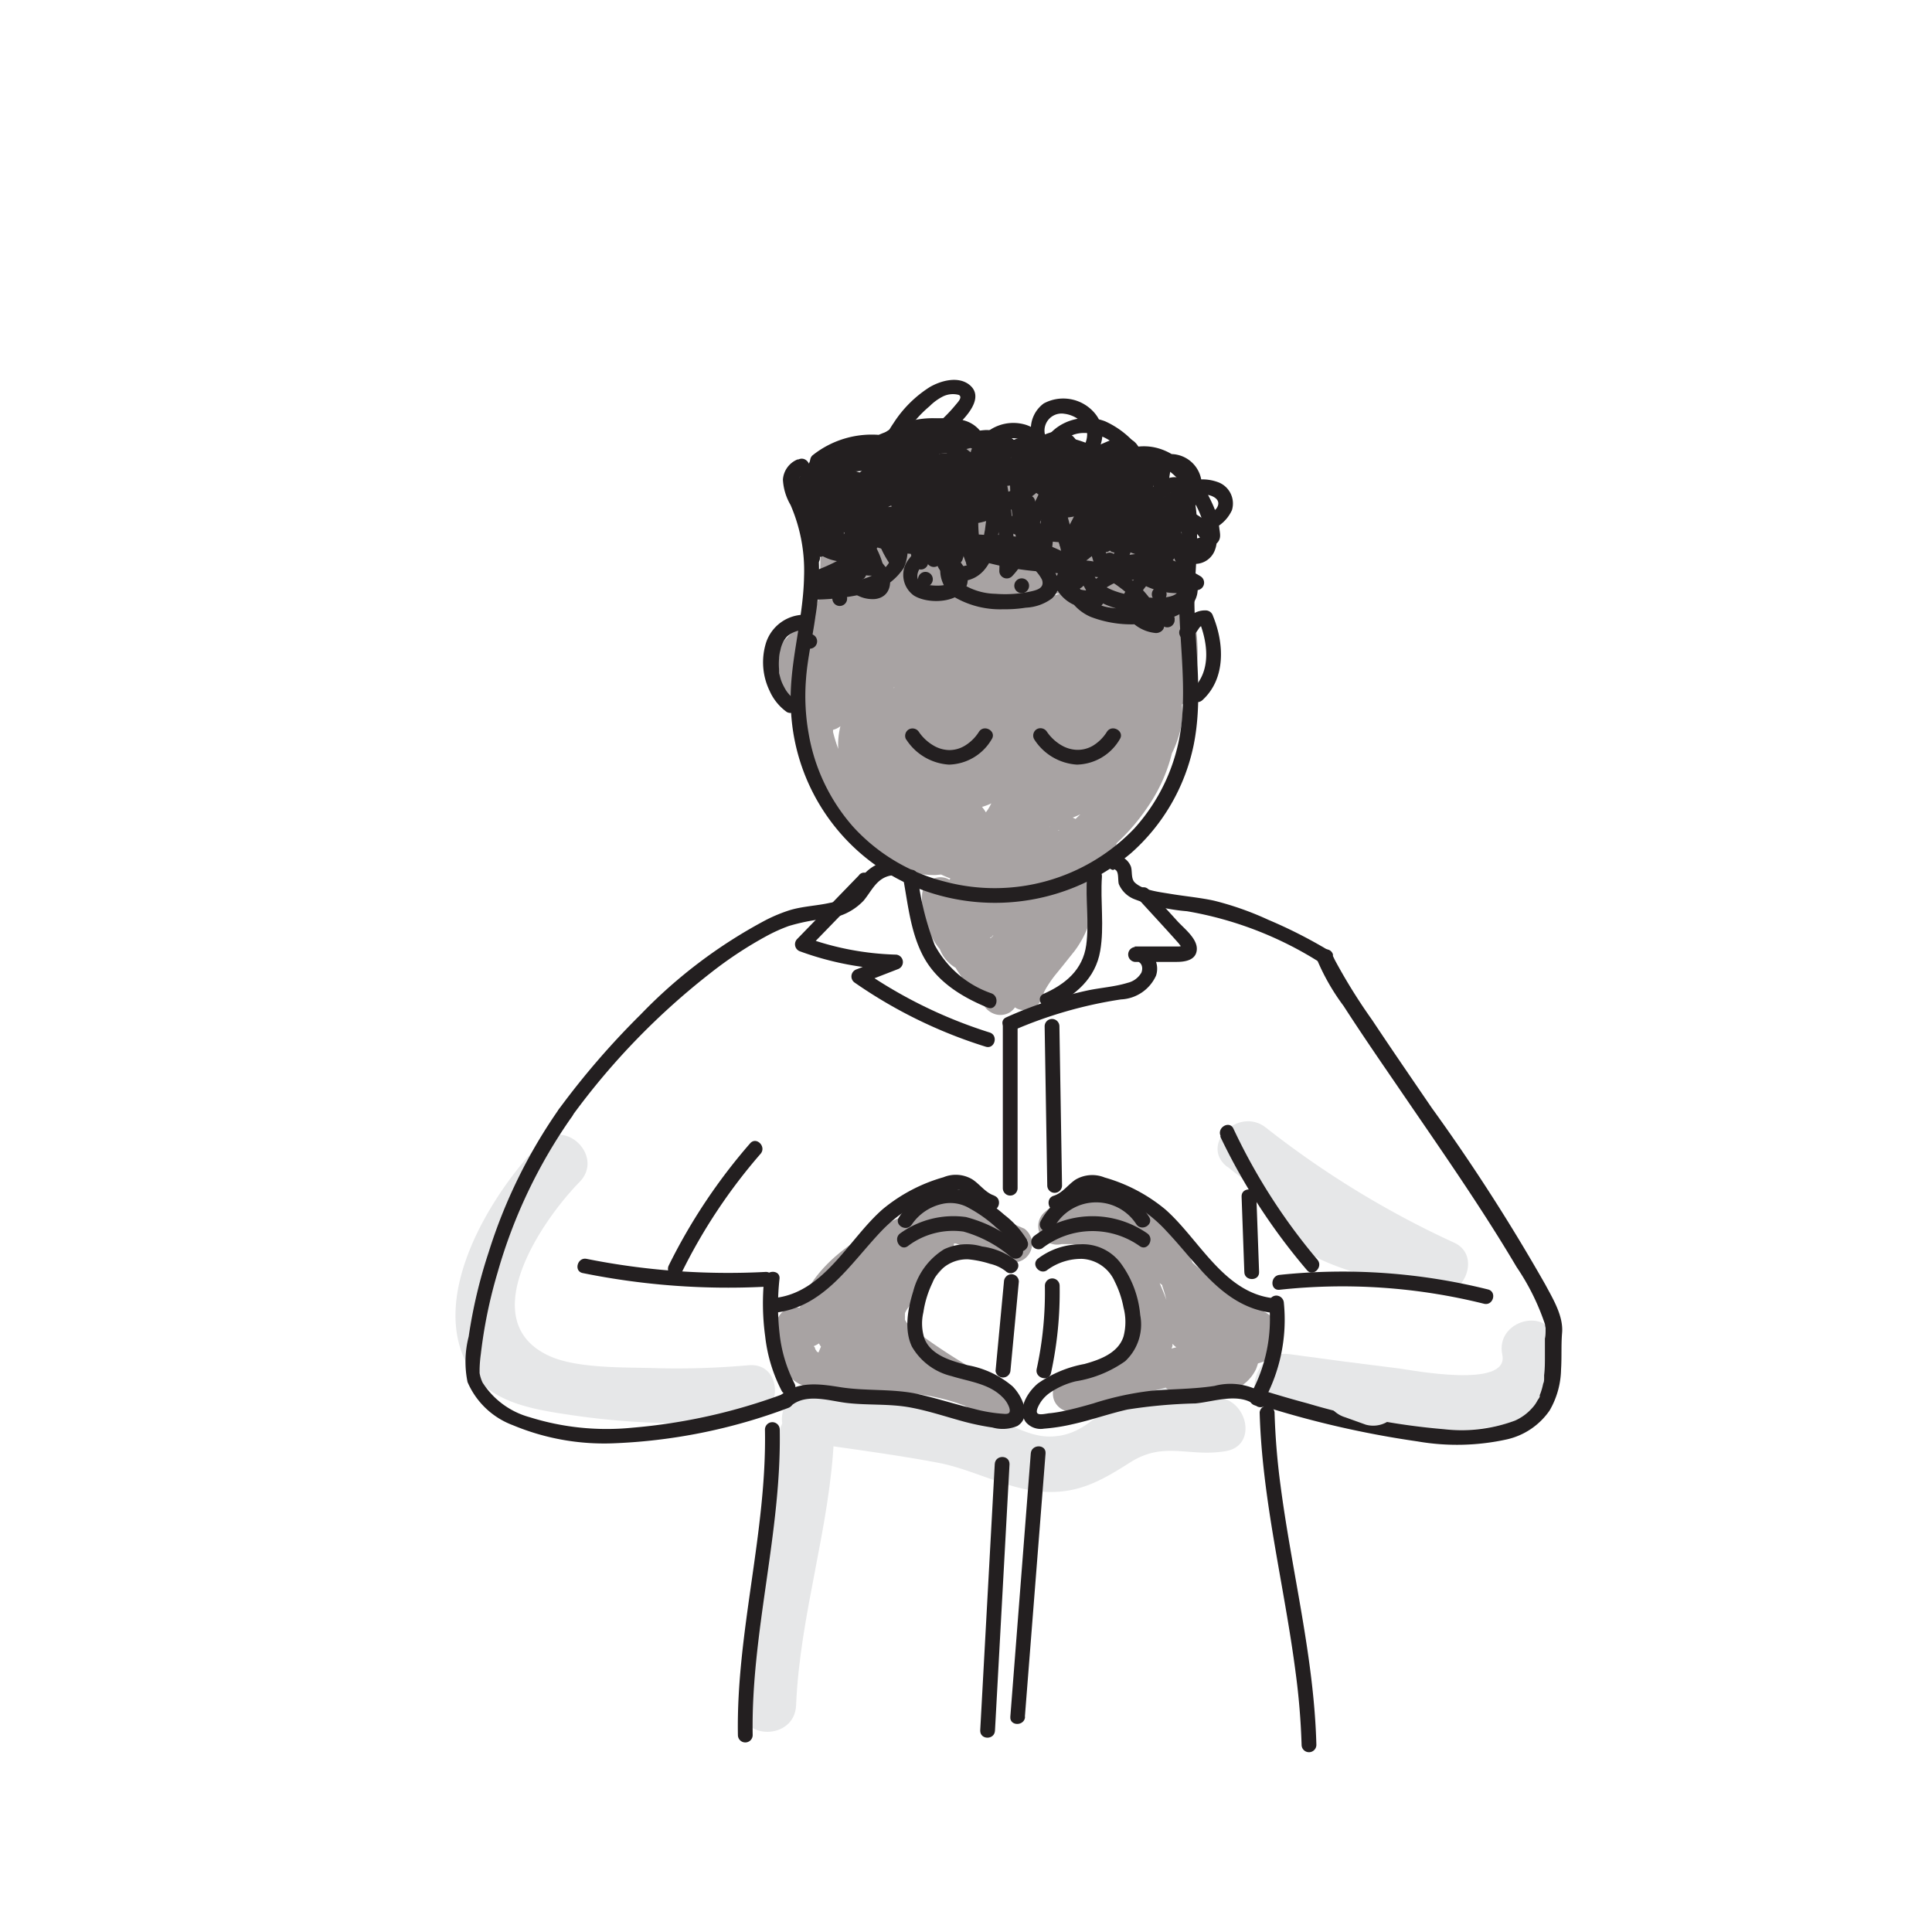 <?xml version="1.0" encoding="UTF-8"?> <svg xmlns="http://www.w3.org/2000/svg" id="Layer_1" data-name="Layer 1" viewBox="0 0 170 170"><defs><style> .cls-1 { fill: #e6e7e8; } .cls-2 { fill: #a8a3a3; } .cls-3 { fill: #231f20; } </style></defs><path class="cls-1" d="M68.54,126.37c-.34,8-3,15.67-3.34,23.68-.13,3.12,4.72,3.11,4.85,0,.33-8,3-15.67,3.34-23.68.13-3.12-4.72-3.11-4.85,0Z"></path><path class="cls-1" d="M70.59,126.86c4,.61,8,1.1,11.9,1.84,3.35.62,6.57,2.62,10,2.58,2.74,0,4.7-1.17,6.94-2.59,3-1.92,5.18-.45,8.41-1,3.07-.5,1.77-5.17-1.29-4.68-2.21.36-3.85-1.68-6.31-.87-3,1-4.22,4.17-7.75,4.26-1.9.06-3.5-1.08-5.24-1.64a35.17,35.17,0,0,0-5.2-1c-3.4-.54-6.8-1.05-10.21-1.58-3.05-.47-4.36,4.2-1.28,4.68Z"></path><path class="cls-1" d="M47.53,100.6c-4.25,4.36-9.83,13.32-6.37,19.56,1.79,3.24,5.6,3.83,9,4.34a66,66,0,0,0,15.7.47c3.09-.26,3.12-5.11,0-4.84a70.85,70.85,0,0,1-8,.26c-2.78-.1-7.2.08-9.7-1.16C41.75,116.1,47.66,107.41,51,104c2.18-2.23-1.25-5.66-3.43-3.42Z"></path><path class="cls-1" d="M112.13,123.83c5.94.83,27.33,6.5,24.73-5.91-.64-3-5.31-1.76-4.67,1.29s-8.19,1.31-9.11,1.2q-4.83-.59-9.66-1.26c-3-.42-4.37,4.25-1.29,4.68Z"></path><path class="cls-1" d="M108,102.66a87.45,87.45,0,0,0,17.52,10.87l1.87-4.43c-2-.6-11.19-2.11-11.34-4.73-.18-3.1-5-3.12-4.85,0,.41,7,9.65,7.82,14.9,9.41,2.57.77,4.4-3.26,1.86-4.43A82.32,82.32,0,0,1,111.4,99.23c-2.42-1.92-5.87,1.49-3.43,3.43Z"></path><path class="cls-2" d="M90.13,108.11l-6.46-2.76a1.66,1.66,0,0,0-2.21.58,2.24,2.24,0,0,0-.14.36c-.27.08-.54.17-.81.28-3.24,1.34-6.6,3-8.77,5.87a10,10,0,0,0-1.32,2.4c0,.08,0,.16-.08.24a1.45,1.45,0,0,0-.85,0,1.68,1.68,0,0,0-1.19,1.55,5.67,5.67,0,0,0,1.14,4.46c1.23,1.31,3.1,1.28,4.76,1.28s3.1,0,4.65.15q.54,0,1.08.09l.54.06h.11l.22,0a21.61,21.61,0,0,1,2.24.44c.39.1.78.21,1.16.34l.64.22,0,0c.83.46,1.67.9,2.53,1.32A1.62,1.62,0,0,0,89,122.27a15.36,15.36,0,0,0-2.53-1.34,51.35,51.35,0,0,1-5.12-3.24c-.27-.19-.53-.39-.79-.59l-.18-.15a3.8,3.8,0,0,1-.37-.33l-.26-.28a1.73,1.73,0,0,0-.12-.2l0,0a.45.45,0,0,0,0-.08h0s0-.16,0-.22a.94.94,0,0,1,0-.16.28.28,0,0,0,0-.08l0-.06a3.3,3.3,0,0,1,.26-.45l.2-.28c.44-.55.92-1.06,1.38-1.58,1-1.07,2.4-2.35,2.47-3.81l.16,0c.2.06.39.14.59.21l.09,0,.24.1,1.17.53a9,9,0,0,0,3,.82,1.62,1.62,0,0,0,1.56-1.18A1.64,1.64,0,0,0,90.13,108.11ZM72,119c-.09,0-.08,0,0,0Zm-.4-.55a2.22,2.22,0,0,0,.46-.24,2.29,2.29,0,0,0,.18.29c-.08.17-.15.34-.22.51h0l-.16-.09,0,0h0c0-.06-.1-.16-.11-.18h0l-.06-.19Zm.25.47s0,0,0,0Z"></path><path class="cls-2" d="M111.5,115.57a4.65,4.65,0,0,0-.87-.42l-.23-.1-.35-.16q-.31-.15-.63-.33a7,7,0,0,0-2.79-2c-.27-.22-.53-.43-.79-.66l-.89-.78a10.79,10.79,0,0,0-1.09-1.86c-1.73-2.39-4.36-4.31-7.42-4.31a6.82,6.82,0,0,0-4.6,1.78,1.63,1.63,0,0,0-.25,2,1.68,1.68,0,0,0,1.82.74l.14,0h.57l.24,0,.59.13.47.16.21.1c.33.17.62.37.93.57h0l.18.16.37.34c.13.13.24.26.36.39l.19.22,0,.06a12.41,12.41,0,0,1,1.16,2l.09.21A1.78,1.78,0,0,1,99,114l0,.08c0,.1.07.19.11.29.14.36.27.73.4,1.1s.25.75.35,1.13a5.35,5.35,0,0,1,.11.55v.45c0,.36,0,.14,0,.07,0,.1-.05.19-.08.29v0l0,.05c-.06.09-.35.46-.1.2-.12.12-.23.25-.36.36a.69.69,0,0,1-.13.11h0c-.13.07-.25.17-.39.25s-.27.15-.41.22l-.18.08,0,0h0c-1.64.58-3.47.9-4.9,2a1.65,1.65,0,0,0-.66,2,1.61,1.61,0,0,0,1.91.93l7.9-2.06a1.38,1.38,0,0,0,1.07.42c1.65-.19,3.27.43,4.88-.22a3.62,3.62,0,0,0,2-1.83,4.91,4.91,0,0,0,.17-.5l.23-.07a2.47,2.47,0,0,0,1.69-1.71A2.52,2.52,0,0,0,111.5,115.57Zm-9.23-2.49,0,.07a12.45,12.45,0,0,1,.36,1.23c-.18-.51-.39-1-.59-1.48Zm.9,5.34c0-.06,0-.12,0-.18a1.67,1.67,0,0,0,.34.31l-.43.11C103.12,118.58,103.15,118.5,103.17,118.42Zm-5.52-6.9c-.05-.07,0,0,0,0Z"></path><path class="cls-2" d="M105,53.66c-.39-2.35-1.06-4.66-1.49-7l.6-1.09a1.64,1.64,0,0,0-.58-2.21,1.83,1.83,0,0,0-1-.19,4.16,4.16,0,0,0-3-2.42c-.22,0-.44-.07-.67-.09l-.21-.15a6.88,6.88,0,0,0-2.73-.9,24.29,24.29,0,0,0-3.18-.23c-.71,0-1.42,0-2.13,0l-.38,0-.17,0h0l-1.4-.22c-2.15-.34-5-.91-6.84.65a2.28,2.28,0,0,0-.22.22,16.8,16.8,0,0,0-2.33.35,1.63,1.63,0,0,0-.45-.07h-.57a1.31,1.31,0,0,0-.62.14,1.27,1.27,0,0,0-.52.34,1.14,1.14,0,0,0-.23.31,6.71,6.71,0,0,0-2.14,1.3l-.11.09a1.35,1.35,0,0,0-.76-.19,1.65,1.65,0,0,0-1.62,1.61c0,2.77-.08,5.53-.11,8.3-.21.85-.47,1.69-.75,2.52a2.53,2.53,0,0,0-.36.12c-1.58.72-3.11,2.31-2.91,4.18a3.51,3.51,0,0,0,1.21,2.36,4.49,4.49,0,0,0,.52.37c0,.3,0,.61,0,.92a16.79,16.79,0,0,0,6.11,12A9.92,9.92,0,0,0,82.3,77l.51-.05c.27.13.55.25.82.35l-.09.11a1.53,1.53,0,0,0-.8-.22,1.65,1.65,0,0,0-1.61,1.62,7,7,0,0,0,1.57,4.71,3.2,3.2,0,0,0,1.39,1.64,2.07,2.07,0,0,0,.15.25,19.39,19.39,0,0,0,1.39,1.88l.61.75.27.34c-.35-.42,0,0,.09.13a1.79,1.79,0,0,0,1,.74,1.62,1.62,0,0,0,1.24-.16,1.67,1.67,0,0,0,.47-.45,1.14,1.14,0,0,0,.42.19,1.65,1.65,0,0,0,2-1.13l.11-.27,0-.08c.1-.2.21-.4.33-.59a10.45,10.45,0,0,1,.71-1h0l0,0,.22-.27.43-.53c.33-.41.66-.83,1-1.25a8.68,8.68,0,0,0,1.31-2.48A6.68,6.68,0,0,0,96,77.85a1.58,1.58,0,0,0-1-1.09,15.79,15.79,0,0,0,2.47-1.41,1.84,1.84,0,0,0,.78-1.15l.18-.17a17.9,17.9,0,0,0,2.54-3,14.38,14.38,0,0,0,2.15-4.75,9.31,9.31,0,0,0,.85-2.58A6.66,6.66,0,0,0,104,62a1.63,1.63,0,0,0,.45-.5C105.77,59.14,105.43,56.2,105,53.66ZM72.44,50.59c0-.14,0-.07,0,0Zm3.85-5.31.07-.09h0l0,0c-.08.15-.12.19-.12.16S76.28,45.29,76.29,45.28Zm23.26-.91h0a.36.36,0,0,1-.09-.08Zm-9,33.69h0a.47.47,0,0,0,0,.12h0A.34.34,0,0,1,90.51,78.06ZM82.43,44c.41,0,.82,0,1.23.07l-1,.12c-.35.05-.69.12-1,.19A3.07,3.07,0,0,0,81,44C81.47,44,82,44,82.43,44Zm9.9,28.69,0,0a.52.52,0,0,1,.08.11ZM77.2,44.62h0l.26-.09-.18.15c-.07.07-.12.15-.18.22h0L77,44.77l0,0ZM93.07,73.1c.2-.09.16,0,0,0Zm.18-20.86-.59.19-.79-.26ZM78.74,60.49l0,0-.14.05S78.58,60.51,78.74,60.49ZM78,60.7l0,0,0,0ZM77,44.77h0ZM86.41,71a5.1,5.1,0,0,0,.82-.31c-.08.14-.14.28-.23.42a2.11,2.11,0,0,1-.18.27l-.07.1A4.14,4.14,0,0,0,86.41,71ZM97.1,43.36Zm0,.19h0ZM77,44.67l.06,0ZM87.17,82.54v0l0,0,0,0h0s0,0,0,0l-.07,0h0a.27.27,0,0,1,.13-.08l.07-.06a.33.33,0,0,1,.11-.12l-.07.11,0,0-.06.06h0Zm-.24.11Zm-.3,0s.09,0,.24,0h-.24ZM94.52,72l-.13-.06h0a5.65,5.65,0,0,0,.67-.29l-.42.41Zm-4.41,6.44-.44-.17-.27-.06.85-.08C90.2,78.2,90.15,78.31,90.11,78.41Zm10-32.29,0,0c-.2-.11-.41-.21-.63-.31a3.32,3.32,0,0,0,.46-.65,8.42,8.42,0,0,1,.24,1Zm-.87-2.06h0ZM73.3,64.41c0-.06,0-.13,0-.19a1.72,1.72,0,0,0,.65-.32,6.6,6.6,0,0,0-.19,2v0A14.14,14.14,0,0,1,73.3,64.41Z"></path><path class="cls-2" d="M87.17,82.52h0l0,0h0a.43.43,0,0,0,0,0s0,0-.06,0,0,0,0,0l.09,0Z"></path><path class="cls-3" d="M71.5,49.74a.65.65,0,0,0,0-1.3.65.65,0,0,0,0,1.3Z"></path><path class="cls-3" d="M70.17,40.43a2.07,2.07,0,0,0-1.28,1.77,4.91,4.91,0,0,0,.67,2.23,14.5,14.5,0,0,1,1.19,6.3c-.07,4-1.4,7.81-1.15,11.8A17.78,17.78,0,0,0,81,78.25a18.58,18.58,0,0,0,18.52-3.18,17.38,17.38,0,0,0,5.51-9.5c.83-4.09.15-8.23.07-12.34,0-2.34.3-4.65.22-7,0-1.34-.21-4.66-2.35-4.2a3,3,0,0,0-1.24.69l1.11.46a7.26,7.26,0,0,1,.29-2.31.66.66,0,0,0-.63-.82,7.59,7.59,0,0,0-2.71.48l.83.63c-.07-1.17-.39-2.66-1.84-2.64-1.09,0-2,.8-3.07.92-.64.08-.74-.36-1.09-.81a1.77,1.77,0,0,0-1.74-.7,8.08,8.08,0,0,0-3.61,2l1,.13a3.85,3.85,0,0,0-3.54-2.22c-1.44.08-2.77.75-4.21.85a15.76,15.76,0,0,1-2.73-.32,3.94,3.94,0,0,0-2.57.74,3.21,3.21,0,0,1-2,.91c-.91-.06-1.67-.68-2.62-.48-1.93.41-1.67,2.77-1.62,4.26,0,.83,1.33.83,1.3,0s-.44-3.25,1-3a8.13,8.13,0,0,0,2.32.48,3.7,3.7,0,0,0,1.9-.77,3.56,3.56,0,0,1,2-.89c.82,0,1.64.32,2.46.35a13.89,13.89,0,0,0,3.83-.68,3.75,3.75,0,0,1,1.79-.12,2.89,2.89,0,0,1,1.65,1.52.66.66,0,0,0,1,.13A9,9,0,0,1,91.48,40a3.81,3.81,0,0,1,1.64-.74c.44,0,.64.59.88.89a1.74,1.74,0,0,0,1.38.68A7.76,7.76,0,0,0,98.06,40c.21-.07.66-.24.81-.17.39.18.38,1,.39,1.34a.66.66,0,0,0,.83.63,6.58,6.58,0,0,1,2.36-.44l-.63-.83a8.31,8.31,0,0,0-.33,2.66.66.66,0,0,0,1.11.47,2.06,2.06,0,0,1,.47-.32.8.8,0,0,1,.21,0s0,0,.08,0a.87.87,0,0,1,.2.31,6.63,6.63,0,0,1,.4,2.41c.08,1.92-.18,3.82-.21,5.73-.07,3.8.58,7.6.26,11.4a16.43,16.43,0,0,1-4.2,9.71A17,17,0,0,1,83.2,77.59a16.3,16.3,0,0,1-8.12-4.83,16.58,16.58,0,0,1-3.93-8.24,18.82,18.82,0,0,1-.23-4.74c.13-1.86.58-3.69.83-5.54A23.91,23.91,0,0,0,72,48.51a15.57,15.57,0,0,0-.54-2.8c-.27-.91-.7-1.73-1-2.61-.28-.71-.28-1.2.45-1.55s.1-1.48-.66-1.12Z"></path><path class="cls-3" d="M72.37,41.88c3.29,1.15,6.71,2.18,10.23,2,.83,0,.84-1.34,0-1.3-3.41.18-6.7-.83-9.88-2-.79-.28-1.13,1-.35,1.26Z"></path><path class="cls-3" d="M70.88,54.09a3.58,3.58,0,0,0-3.46,2.42,5.77,5.77,0,0,0,.3,4.28,4.55,4.55,0,0,0,1.51,1.86.66.66,0,0,0,.89-.24.66.66,0,0,0-.23-.89c-.09-.06,0,0-.07-.05l-.15-.13a3.26,3.26,0,0,1-.31-.33,2.88,2.88,0,0,1-.18-.24c-.08-.13-.15-.25-.22-.39a3.51,3.51,0,0,1-.29-.71l-.12-.45a1.55,1.55,0,0,0,0-.21s0-.22,0-.14a5.31,5.31,0,0,1,0-.89,3,3,0,0,1,.12-.77A2.42,2.42,0,0,1,69.26,56a2.39,2.39,0,0,1,1.62-.57.65.65,0,0,0,0-1.3Z"></path><path class="cls-3" d="M92.49,88.6c2.15-1,3.91-2.52,4.32-4.93.37-2.15,0-4.35.15-6.52.06-.83-1.24-.83-1.31,0-.15,2,.2,4-.07,6-.3,2.18-1.82,3.44-3.75,4.3-.76.34-.1,1.46.66,1.13Z"></path><path class="cls-3" d="M79.48,77.33c.41,2.24.64,4.61,1.69,6.68,1.18,2.32,3.4,3.69,5.73,4.65.78.32,1.12-.94.35-1.25a9,9,0,0,1-5-4.25A24.63,24.63,0,0,1,80.74,77c-.16-.82-1.41-.47-1.26.35Z"></path><path class="cls-3" d="M78.05,75.77a3.7,3.7,0,0,0-2.51,1.83,5.85,5.85,0,0,1-.92,1.18,3.58,3.58,0,0,1-1.58.66c-1.19.27-2.44.3-3.62.67a14,14,0,0,0-2,.83,43.64,43.64,0,0,0-11.05,8.33,70.33,70.33,0,0,0-7.15,8.27c-.5.68.63,1.33,1.12.66A63,63,0,0,1,62.53,85.61a34.89,34.89,0,0,1,5-3.29,14.37,14.37,0,0,1,1.88-.84,17.54,17.54,0,0,1,3.13-.63A5.15,5.15,0,0,0,76,79.24c.74-.9,1.15-2,2.44-2.21.82-.12.47-1.38-.35-1.26Z"></path><path class="cls-3" d="M98,76.49c.51.05.33.92.45,1.31a2.46,2.46,0,0,0,1.39,1.33,16.45,16.45,0,0,0,4.6,1.05,31.81,31.81,0,0,1,11.69,4.5.65.65,0,0,0,.66-1.12,42.23,42.23,0,0,0-5.2-2.63,26.74,26.74,0,0,0-4.77-1.68c-1.24-.27-2.52-.38-3.78-.59-1-.17-2.44-.31-3.18-1-.36-.34-.21-1-.35-1.41a1.57,1.57,0,0,0-1.51-1c-.83-.08-.83,1.22,0,1.31Z"></path><path class="cls-3" d="M79.73,65.05a4.83,4.83,0,0,0,3.77,2.23,4.48,4.48,0,0,0,3.76-2.23c.46-.7-.66-1.36-1.12-.66a3.77,3.77,0,0,1-1.25,1.23A2.63,2.63,0,0,1,83.5,66a2.82,2.82,0,0,1-1.36-.4,4,4,0,0,1-1.28-1.19.67.67,0,0,0-.89-.23.66.66,0,0,0-.24.89Z"></path><path class="cls-3" d="M91,65.05a4.81,4.81,0,0,0,3.76,2.23,4.48,4.48,0,0,0,3.77-2.23c.46-.7-.67-1.36-1.13-.66a3.74,3.74,0,0,1-1.24,1.23,2.66,2.66,0,0,1-1.4.36,2.88,2.88,0,0,1-1.36-.4,4,4,0,0,1-1.28-1.19.67.67,0,0,0-.89-.23.66.66,0,0,0-.23.89Z"></path><path class="cls-3" d="M104.87,56.14a9.28,9.28,0,0,0,.64-.87.62.62,0,0,1,.18-.18,1.1,1.1,0,0,1,.41-.08l-.63-.47c.82,2,1.15,4.54-.58,6.14-.62.57.3,1.49.92.92,2.07-1.9,1.91-5,.92-7.41a.67.67,0,0,0-.63-.48,2,2,0,0,0-1.46.57c-.27.28-.46.7-.69.94-.59.6.33,1.53.92.92Z"></path><path class="cls-3" d="M49.22,97.54A45.87,45.87,0,0,0,43,110.18a44.1,44.1,0,0,0-1.76,7.43,8.86,8.86,0,0,0-.1,4,7,7,0,0,0,4,3.8A20.84,20.84,0,0,0,53.94,127a49,49,0,0,0,15.41-3.11c.79-.28.45-1.54-.35-1.26a50.23,50.23,0,0,1-13.4,3,22.67,22.67,0,0,1-9-.93,7.15,7.15,0,0,1-4.14-3.05,3.26,3.26,0,0,1-.26-.83s0-.2,0-.35a11.92,11.92,0,0,1,.11-1.33,42.1,42.1,0,0,1,1.48-7.19,45.28,45.28,0,0,1,6.54-13.7c.49-.68-.63-1.33-1.12-.66Z"></path><path class="cls-3" d="M115.83,84.3a19.28,19.28,0,0,0,2.39,4.21c1.54,2.39,3.15,4.73,4.76,7.08,3.57,5.24,7.24,10.44,10.47,15.9a20.48,20.48,0,0,1,2.5,5.05c0,.08.07.45.05.23,0,.11,0,.21,0,.32s0,.46-.06.69c0,.51,0,1,0,1.54s0,1.13-.07,1.69l0,.21c0-.07,0,0,0,.08s0,.29-.08.44a6,6,0,0,1-.23.83l-.07.18c-.07.18,0-.06,0,.08s-.13.27-.21.41a2.88,2.88,0,0,1-.45.64,4.39,4.39,0,0,1-1.52,1.12,13.56,13.56,0,0,1-6.24.76,59.39,59.39,0,0,1-12-2.27c-1.35-.36-2.68-.75-4-1.16a.65.65,0,0,0-.35,1.26,84.88,84.88,0,0,0,14,3.24,20.34,20.34,0,0,0,7.89-.18,6.23,6.23,0,0,0,3.75-2.55,7.47,7.47,0,0,0,1-3.61c.07-1.06,0-2.14.09-3.2.13-1.48-.8-3-1.47-4.25a169.09,169.09,0,0,0-10-15.56c-1.76-2.58-3.53-5.15-5.25-7.74a49.74,49.74,0,0,1-3.26-5.24l-.18-.37c-.06-.14,0,.13,0,0a.88.88,0,0,1,0-.15c-.26-.79-1.52-.46-1.26.35Z"></path><path class="cls-3" d="M92.92,52a.65.65,0,0,0,0-1.3.65.65,0,0,0,0,1.3Z"></path><path class="cls-3" d="M92,44.28c2.51-.19,5,.15,7.52-.21a.65.65,0,1,0-.34-1.26c-2.38.35-4.79,0-7.18.16-.83.06-.83,1.37,0,1.31Z"></path><path class="cls-3" d="M97.81,50.92a4.71,4.71,0,0,0,.32-.81,3.37,3.37,0,0,0,.15-.83.65.65,0,0,0-.2-.46.6.6,0,0,0-.46-.19.66.66,0,0,0-.65.65,1.21,1.21,0,0,1,0,.19l0-.17a3.64,3.64,0,0,1-.26.91l.06-.16-.09.22a.66.66,0,0,0-.07.5.68.68,0,0,0,.3.39.62.62,0,0,0,.5.06.65.65,0,0,0,.39-.3Z"></path><path class="cls-3" d="M100.14,50.58a1.29,1.29,0,0,1,.08-.28l-.07.15a1.48,1.48,0,0,1,.13-.21l-.1.13a.8.8,0,0,1,.13-.13l-.13.1a.48.48,0,0,1,.17-.1l-.16.06a.94.94,0,0,1,.24-.06l-.18,0a1.61,1.61,0,0,1,.38,0l-.17,0a3.47,3.47,0,0,1,.76.22.63.63,0,0,0,.5-.07A.65.65,0,0,0,102,50a.63.63,0,0,0-.07-.5.74.74,0,0,0-.39-.3A2.68,2.68,0,0,0,100,49a1.53,1.53,0,0,0-1.1,1.22.7.7,0,0,0,.07.51.61.61,0,0,0,.39.29.65.65,0,0,0,.8-.45Z"></path><path class="cls-3" d="M72.32,42.67a15.41,15.41,0,0,1,.54,5.85.66.66,0,0,0,.83.63,3.17,3.17,0,0,0,2-2.45,7.57,7.57,0,0,0-.41-3.62c-.26-.8-1.52-.46-1.25.34a6.76,6.76,0,0,1,.42,2.88,1.92,1.92,0,0,1-1.1,1.6l.83.62a16.66,16.66,0,0,0-.59-6.2.65.65,0,0,0-1.26.35Z"></path><path class="cls-3" d="M76.82,43.63a8.79,8.79,0,0,0,1.7,6.3.65.65,0,0,0,1.08-.29,10.81,10.81,0,0,0,0-5.81c-.25-.79-1.51-.45-1.25.35a9.53,9.53,0,0,1,0,5.11L79.44,49a7.55,7.55,0,0,1-1.32-5.37.66.66,0,0,0-.65-.66.67.67,0,0,0-.65.66Z"></path><path class="cls-3" d="M80,44.76a10.48,10.48,0,0,0,.4,4.88.66.66,0,0,0,.8.45.66.66,0,0,0,.46-.8,9.65,9.65,0,0,1-.36-4.53.66.66,0,0,0-.65-.66.67.67,0,0,0-.65.66Z"></path><path class="cls-3" d="M80.3,39c-1.27.17-2.57.08-3.48,1.13a.67.67,0,0,0,.13,1c.86.62,2.1,1.44,3.22,1.1s1.13-2,.94-3l-.06.5a1.31,1.31,0,0,0,.08-.21.66.66,0,0,0-.45-.8c-.63-.14-1.08.62-1.33,1.09-.35.63-.19,1.57.74,1.35l-.5-.07a7,7,0,0,0,6,.25.67.67,0,0,0,.45-.8c0-.35-.52-.65-.77-.85l-.86-.66a.65.65,0,0,0-1,.39c-.25,1.13-.64,3.72,1.27,3.58,1.23-.09,2.35-1.32,3-2.24a2.44,2.44,0,0,0,.58-1.36,1,1,0,0,0-1.25-.85c-.7.13-1.56.58-1.61,1.38a1.6,1.6,0,0,0,1.05,1.42,3.68,3.68,0,0,0,2.65.16,3.73,3.73,0,0,0,2.31-2.5l-1.25-.35c-.39,1.25-.13,2.78,1.38,3A3.61,3.61,0,0,0,95,39.81a.66.66,0,0,0-.56-1A4.38,4.38,0,0,0,91.11,40a2.52,2.52,0,0,0-.55,2.45,2,2,0,0,0,1.88,1.38,4.22,4.22,0,0,0,3-1.86.65.65,0,0,0-.64-1.08,4.54,4.54,0,0,0-1.31.3,8.5,8.5,0,0,0-1.1.7.66.66,0,0,0,.15,1.19,4.38,4.38,0,0,0,2.32.41A2,2,0,0,0,95.7,43c.18-.19.33-.4.49-.6s.18-.22.25-.34.18-.18,0-.11c.75-.38.09-1.5-.66-1.13l-1.59.8c-.75.37-.09,1.5.66,1.12l0,0h-.66a3.77,3.77,0,0,0,2.86,1c1-.22,1.65-1.2,2.18-2,.41-.63-.5-1.29-1-.79-.77.75-1.86,2.36-.44,3.09,1.24.64,2.8-.35,3.63-1.22a.66.66,0,0,0-.64-1.09c-2.6.83-5.29.3-7.92-.08s-5.48-.59-8.09.46l.5.06a4.8,4.8,0,0,0-2-.73c-.64-.07-1.29,0-1.93-.11s-.77.59-.57,1c.3.58.58,1.23,1.3,1.32a4.53,4.53,0,0,1,.52,0,4.89,4.89,0,0,1,1.2.79,2.46,2.46,0,0,0,1.89.54,3.52,3.52,0,0,0,1.77-1.42c.35-.44,0-1.37-.64-1.09-3,1.25-2,4.68-1.79,7.22l1.28-.17c-.93-2.41-1.69-4.88-2.45-7.35-.18-.57-1.13-.66-1.26,0a28.69,28.69,0,0,0-.47,3.33,9.76,9.76,0,0,0,.24,3.88,2.25,2.25,0,0,0,2.4,1.75c1.58-.19,2.35-1.4,2.78-2.82.51-1.71.48-3.54,1-5.22H87.39a32.43,32.43,0,0,1,.54,7.17.66.66,0,0,0,1.11.46c1.68-1.74,2.07-4.16,2.08-6.49l-1.28.17c.39,1.9.93,3.76,1.32,5.65.15.77,1.21.52,1.28-.17a36.44,36.44,0,0,1,.92-6.23H92.1c.55,2,1.13,4,1.51,6a.66.66,0,0,0,1.19.15c.81-1.38,1.79-2.5,2.13-4.11l-1.25-.34c-.34,1.95.46,3.59.94,5.43a.66.66,0,0,0,1,.39c2.34-1.57,2.19-4.5,2.56-7L98.86,44c0,1.9.91,3.63,1.34,5.45a.66.66,0,0,0,1.09.29A7.05,7.05,0,0,0,103.74,44a.65.65,0,0,0-1.3,0,11.08,11.08,0,0,0,1.4,6.17c.4.74,1.53.08,1.13-.66A9.81,9.81,0,0,1,103.74,44h-1.3a5.84,5.84,0,0,1-2.07,4.82l1.08.28c-.39-1.69-1.25-3.33-1.29-5.1,0-.7-1.17-.92-1.28-.17-.3,2-.06,4.93-2,6.2l1,.39c-.41-1.56-1.23-3.08-.95-4.74.15-.81-1.07-1.17-1.25-.34-.32,1.49-1.26,2.52-2,3.8l1.19.15c-.38-2-1-4-1.5-6a.66.66,0,0,0-1.26,0,39.41,39.41,0,0,0-1,6.58l1.28-.17c-.38-1.9-.93-3.76-1.32-5.65-.14-.73-1.27-.55-1.27.17,0,2-.27,4.09-1.7,5.57l1.11.46a34.44,34.44,0,0,0-.58-7.52.66.66,0,0,0-1.26,0,33.91,33.91,0,0,0-.7,3.88c-.19,1-.42,2.68-1.51,3.1-.82.3-1.25,0-1.5-.77a9,9,0,0,1-.18-3.28,23.87,23.87,0,0,1,.44-3.15H82.68c.76,2.47,1.53,4.93,2.45,7.35.24.63,1.34.61,1.28-.18-.09-1.2-.32-2.39-.33-3.6a2.2,2.2,0,0,1,1.17-2.36l-.63-1.09c-.27.33-.73,1.06-1.21,1.09s-1-.47-1.29-.71a2.89,2.89,0,0,0-1.65-.69.5.5,0,0,0-.21,0c-.13.07.16,0,.17.08A4.52,4.52,0,0,0,82,41.6l-.56,1c.67.08,1.38,0,2,.14a3.52,3.52,0,0,1,1,.41c.51.27.68.17,1.22,0a12.33,12.33,0,0,1,5.3-.45c3.39.33,6.83,1.35,10.19.27l-.64-1.08c-.38.4-1.34,1.27-2,1-.16-.07-.09,0-.09,0-.1-.27.61-.86.76-1l-1-.79c-.3.47-.76,1.33-1.4,1.42s-1.38-.56-1.85-.9a.65.65,0,0,0-.66,0l0,0,.66,1.12,1.59-.79-.66-1.13c-.56.28-.77,1.25-1.32,1.5a1.14,1.14,0,0,1-.42-.06l-1.19-.35.16,1.19a6.8,6.8,0,0,1,1-.67,4.57,4.57,0,0,1,1.09-.21l-.63-1.09a3.54,3.54,0,0,1-2,1.47.67.67,0,0,1-.76-.48,1.17,1.17,0,0,1,.3-1.18,3.12,3.12,0,0,1,2.33-.77l-.56-1a2.47,2.47,0,0,1-1.92,1.31c-.8,0-.64-.82-.47-1.37.25-.81-1-1.14-1.25-.35a2.28,2.28,0,0,1-2.66,1.67,1.84,1.84,0,0,1-.53-.18.92.92,0,0,1-.15-.09c-.13-.08-.11-.12-.13-.13s0,.08,0,.05c-.05.15,0,.11,0,.11s.37-.21.55-.26l.08,0s.27.15,0,0a.72.72,0,0,1-.19-.11c-.12-.11-.07-.19-.12-.29s0-.1,0,.05a1.31,1.31,0,0,1-.13.27c-.08.13-.24.35-.29.42a5,5,0,0,1-1.78,1.51l-.18.06s-.14.06,0,0c-.06,0,0-.06,0,0s0-.08,0,0a4.12,4.12,0,0,1,.11-2l-1,.39.51.39c.13.11.27.21.4.33a1.74,1.74,0,0,0,.14.12c.17.11,0,.2,0-.1l.45-.8A5.88,5.88,0,0,1,81,40.4a8.71,8.71,0,0,0-.94-.42.57.57,0,0,0-.26,0c-.39,0-.2.26.58.69.06,0,0,0,.06-.11s.17-.28.26-.4.28-.29.09-.16l-.5.07h0l-.46-.8,0,.14a1.77,1.77,0,0,0,0,.45,2.8,2.8,0,0,1,0,.71c0,.21,0,.41-.2.47s-.58-.09-.77-.16a7.8,7.8,0,0,1-1.36-.82l.13,1c.65-.75,1.65-.63,2.56-.75s.83-1.41,0-1.3Z"></path><path class="cls-3" d="M88.87,42.31a25.85,25.85,0,0,0,.59,5.26c.15.68,1.05.54,1.26,0,.61-1.58,1.7-2.92,2.26-4.52l-1.28-.18c0,1.83,1.07,3.35,1.53,5.07a.66.66,0,0,0,1.19.16,15,15,0,0,0,2.33-5.05c.15-.82-1.07-1.17-1.26-.35a5.63,5.63,0,0,0,.05,3,21.89,21.89,0,0,0,1.15,2.57.65.65,0,0,0,1.12,0A17.22,17.22,0,0,0,99.38,44c.12-.81-1-1.18-1.25-.35A29.91,29.91,0,0,0,97.54,48c-.09.78,1,.8,1.28.17a34.44,34.44,0,0,0,1.88-5.08H99.45a26.23,26.23,0,0,1,.94,3,.65.65,0,0,0,1.25,0c.2-.81.37-1.64.57-2.45l-1.28-.17v3a.65.65,0,0,0,1.21.33,12.88,12.88,0,0,0,.94-2.07l-1.19-.5A8.15,8.15,0,0,1,101,46.5l1.19.15a9.54,9.54,0,0,0-3.88-6,.65.65,0,0,0-.66,0,6,6,0,0,0-2.58,4.33.66.66,0,0,0,.65.66,5.45,5.45,0,0,0,3.15-1.22L98,43.49a1.18,1.18,0,0,0-.17.52,1.93,1.93,0,0,1,0,.42l1-.13c-1.34-1.1-3-1.37-4.47-2.18-.73-.4-1.39.72-.65,1.13,1.35.74,3,1,4.2,2a.66.66,0,0,0,1-.14,1.07,1.07,0,0,0,.17-.52c0-.1,0-.35,0-.42a.66.66,0,0,0-.89-.89,4.32,4.32,0,0,1-2.5,1l.65.65a4.56,4.56,0,0,1,1.94-3.2h-.66A8.22,8.22,0,0,1,101,47a.66.66,0,0,0,1.19.16,9.42,9.42,0,0,0,1-2.61c.18-.69-.87-1.19-1.19-.5a12.49,12.49,0,0,1-.94,2.07l1.21.33v-3a.66.66,0,0,0-1.28-.18c-.2.82-.36,1.64-.56,2.45h1.25a26.23,26.23,0,0,0-.94-3c-.21-.54-1.11-.69-1.25,0a34.07,34.07,0,0,1-1.89,5.08l1.28.18a27.67,27.67,0,0,1,.54-4l-1.25-.35a16.28,16.28,0,0,1-1.44,4h1.12c-.32-.7-.71-1.37-1-2.1a4.36,4.36,0,0,1-.09-2.48l-1.26-.35a13.94,13.94,0,0,1-2.19,4.74l1.19.16C94.06,46,93.05,44.55,93,42.87a.65.65,0,0,0-1.28-.17c-.56,1.6-1.64,2.94-2.26,4.52h1.26a23.23,23.23,0,0,1-.54-4.91.66.66,0,0,0-1.31,0Z"></path><path class="cls-3" d="M94.8,51.81a.65.65,0,0,0,0-1.3.65.65,0,0,0,0,1.3Z"></path><path class="cls-3" d="M89.9,52.19a.65.65,0,0,0,0-1.3.65.65,0,0,0,0,1.3Z"></path><path class="cls-3" d="M99.05,52.94l.16.16,0,0a.42.42,0,0,0,.21.13.51.51,0,0,0,.25.06.54.54,0,0,0,.25-.06.46.46,0,0,0,.21-.13l.1-.13a.68.68,0,0,0,.09-.33l0-.18a.61.61,0,0,0-.16-.28L100,52l0,0a.49.49,0,0,0-.21-.14.43.43,0,0,0-.25-.05.42.42,0,0,0-.25.05.49.49,0,0,0-.21.14l-.1.13a.63.63,0,0,0-.09.33l0,.17a.66.66,0,0,0,.17.29Z"></path><path class="cls-3" d="M101.87,54.45a.23.23,0,0,1,.07.07l-.11-.13a1,1,0,0,1,.15.25,1.59,1.59,0,0,0,.27.37.6.6,0,0,0,.21.14.65.65,0,0,0,.5,0,.6.6,0,0,0,.21-.14l.1-.13a.63.63,0,0,0,.09-.33l0-.17a.66.66,0,0,0-.17-.29l-.06-.07.1.13a2.07,2.07,0,0,1-.15-.25,1.46,1.46,0,0,0-.27-.38.57.57,0,0,0-.21-.13.51.51,0,0,0-.25-.06.54.54,0,0,0-.25.06.57.57,0,0,0-.21.13l-.1.14a.63.63,0,0,0-.09.33l0,.17a.69.69,0,0,0,.16.29Z"></path><path class="cls-3" d="M102,52.94a.65.65,0,0,0,0-1.3.65.65,0,0,0,0,1.3Z"></path><path class="cls-3" d="M103.09,51.43a.65.65,0,0,0,0-1.3.65.65,0,0,0,0,1.3Z"></path><path class="cls-3" d="M75.59,51.06a.65.65,0,0,0,0-1.3.65.65,0,0,0,0,1.3Z"></path><path class="cls-3" d="M73.89,53.32a.65.65,0,0,0,0-1.3.65.65,0,0,0,0,1.3Z"></path><path class="cls-3" d="M71.25,57.08a.65.65,0,0,0,0-1.3.65.65,0,0,0,0,1.3Z"></path><path class="cls-3" d="M73,51.43a.65.65,0,0,0,0-1.3.65.65,0,0,0,0,1.3Z"></path><path class="cls-3" d="M72.2,49a.66.66,0,0,0,0-1.31.66.66,0,0,0,0,1.31Z"></path><path class="cls-3" d="M76.07,44.19c-.2,1.57-.37,3.14-.57,4.71h1.3c0-2.2,0-4.4-.19-6.59A.65.65,0,0,0,75.4,42C74.35,43.43,73,44.6,72,46.12l1.19.16c-.39-1.49-1.29-2.8-1.51-4.33a.64.64,0,0,0-.71-.47.66.66,0,0,0-.56.64c-.18,2.25.48,5,2.58,6.21a.65.65,0,0,0,.66-1.12c-1.7-1-2.08-3.31-1.94-5.09l-1.28.17c.21,1.54,1.12,2.85,1.51,4.33a.66.66,0,0,0,1.19.16c1-1.51,2.34-2.7,3.39-4.14l-1.22-.33c.2,2.19.19,4.39.19,6.59a.65.65,0,0,0,1.3,0c.2-1.57.37-3.14.57-4.71a.66.66,0,0,0-.65-.65.66.66,0,0,0-.65.65Z"></path><path class="cls-3" d="M79.86,44.36a50.57,50.57,0,0,0,1.69,5.09.66.66,0,0,0,1.28-.17c.18-2.26.19-4.53.38-6.78H81.9a21.41,21.41,0,0,0,1.6,6.92c.25.54,1,.32,1.19-.16a9.42,9.42,0,0,0,.19-5,.66.66,0,0,0-1.26,0,3.7,3.7,0,0,1-.4.91s-.17.17,0,.06-.08.07-.11.07c.15,0,0-.07.15,0-.08,0-.1,0,0,0-.18-.07.09.06,0,0s0,.08,0,0-.22-.27,0,0a.67.67,0,0,0-.89-.23.66.66,0,0,0-.24.89,1.47,1.47,0,0,0,1.15.67c1,0,1.48-1.15,1.74-2H83.62a8.89,8.89,0,0,1,.24,2.18,7.73,7.73,0,0,1-.42,2.18l1.18-.15a19.25,19.25,0,0,1-1.41-6.26.66.66,0,0,0-1.31,0c-.18,2.25-.19,4.52-.37,6.78l1.28-.18c-.57-1.69-1.3-3.34-1.7-5.08-.18-.82-1.44-.47-1.25.34Z"></path><path class="cls-3" d="M78.27,40.05a8.75,8.75,0,0,0-3.14,2,.66.66,0,0,0,.46,1.11,17.79,17.79,0,0,0,1.93.07,1.81,1.81,0,0,0,1.21-.4c.82-.82-.29-2-.8-2.67a.65.65,0,0,0-1.09.29,2.85,2.85,0,0,0,.57,2.49,2.31,2.31,0,0,0,1.93.6,3.93,3.93,0,0,0,3.3-3.48A.64.64,0,0,0,82,39.4c-.57,0-1.13.16-1.69.18a.66.66,0,0,0,0,1.31A38.44,38.44,0,0,1,85,42c.81.21,1.16-1.05.35-1.25a40.41,40.41,0,0,0-5.07-1.16v1.31c.56,0,1.12-.17,1.69-.19l-.65-.65a2.62,2.62,0,0,1-2,2.17,1.25,1.25,0,0,1-.91-.14.82.82,0,0,1-.28-.44,2.07,2.07,0,0,1,0-.86L77,41.07a6.59,6.59,0,0,1,.68,1,.31.31,0,0,1,0,.09s0-.19.09-.24,0,0,.09,0c-.24,0-.47.07-.76.07-.52,0-1,0-1.55-.08L76.05,43a8.18,8.18,0,0,1,2.88-1.79c.75-.37.09-1.49-.66-1.12Z"></path><path class="cls-3" d="M77.47,52.19a.65.65,0,0,0,0-1.3.65.65,0,0,0,0,1.3Z"></path><path class="cls-3" d="M81.43,51.62a.65.65,0,0,0,0-1.3.65.65,0,0,0,0,1.3Z"></path><path class="cls-3" d="M100,40.24a6.48,6.48,0,0,0-7.25.56A.66.66,0,0,0,93.1,42c1.83-.19,3.65-.42,5.45-.78a.66.66,0,0,0,.46-.8A.68.68,0,0,0,98.2,40a50.89,50.89,0,0,1-5.1.73l.33,1.22a6.5,6.5,0,0,1,3-1.26,4.63,4.63,0,0,1,3,.69c.71.45,1.37-.68.66-1.12Z"></path><path class="cls-3" d="M100.55,41.55v.19a.51.51,0,0,0,.06.25.46.46,0,0,0,.13.21.49.49,0,0,0,.21.14.43.43,0,0,0,.25,0l.18,0a.62.62,0,0,0,.28-.17l.11-.13a.73.73,0,0,0,.08-.33v-.19a.43.43,0,0,0,0-.25.49.49,0,0,0-.14-.21.46.46,0,0,0-.21-.13.51.51,0,0,0-.25-.06l-.17,0a.64.64,0,0,0-.29.16l-.1.14a.62.62,0,0,0-.09.32Z"></path><path class="cls-3" d="M92.22,111.7a5.06,5.06,0,0,1,3-.93,3.33,3.33,0,0,1,2.87,2,8.64,8.64,0,0,1,.77,2.28,5,5,0,0,1,0,2.55c-.47,1.47-2.1,2.05-3.44,2.42a10.37,10.37,0,0,0-4.09,1.71c-.89.74-1.87,2.27-1.07,3.4a1.71,1.71,0,0,0,1.6.58,16.38,16.38,0,0,0,2.51-.39c1.63-.36,3.2-.92,4.82-1.29a45,45,0,0,1,6-.54c1.64-.15,3.85-1,5.3.18.64.52,1.57-.4.92-.92a5.49,5.49,0,0,0-4.55-.8c-1.87.29-3.72.26-5.59.43a26.68,26.68,0,0,0-5.07,1.11c-.8.23-1.6.45-2.42.63a12.41,12.41,0,0,1-1.38.23c-.23,0-.94.21-1.12,0s.19-.82.31-1a3.12,3.12,0,0,1,.81-.81,6.93,6.93,0,0,1,2.27-1A10.35,10.35,0,0,0,99,119.78a4.42,4.42,0,0,0,1.33-4.07,9,9,0,0,0-1.66-4.48A4.18,4.18,0,0,0,95,109.49a6.18,6.18,0,0,0-3.71,1.29c-.6.58.32,1.5.92.92Z"></path><path class="cls-3" d="M91.71,109.84a7.2,7.2,0,0,1,8.58-.19c.68.48,1.34-.65.65-1.13a8.44,8.44,0,0,0-9.88.19.68.68,0,0,0-.24.89.66.66,0,0,0,.89.24Z"></path><path class="cls-3" d="M92.71,108.08a4.21,4.21,0,0,1,7.27-.37c.46.7,1.58.05,1.12-.65a5.51,5.51,0,0,0-9.52.37c-.4.73.73,1.39,1.13.65Z"></path><path class="cls-3" d="M93.06,106.46a5.31,5.31,0,0,0,1.87-1.27,1.78,1.78,0,0,1,1-.53,3.89,3.89,0,0,1,1.55.41,14.15,14.15,0,0,1,2.86,1.29,12.22,12.22,0,0,1,2.33,2c2.74,2.89,5,6.7,9.37,7.17.83.09.82-1.21,0-1.3-4.36-.48-6.53-5.2-9.5-7.81a14.59,14.59,0,0,0-5.34-2.81,2.9,2.9,0,0,0-2.55.18c-.66.43-1.16,1.19-1.94,1.43s-.45,1.51.35,1.26Z"></path><path class="cls-3" d="M111.67,114.65a13.72,13.72,0,0,1-1.64,8.06.65.65,0,0,0,1.13.65,14.85,14.85,0,0,0,1.81-8.71.68.68,0,0,0-.65-.65.64.64,0,0,0-.65.65Z"></path><path class="cls-3" d="M89.41,110.93a6.16,6.16,0,0,0-3-1.25,4.71,4.71,0,0,0-3.33.24,6.14,6.14,0,0,0-2.72,3.69c-.47,1.51-.83,3.38-.12,4.88a5.52,5.52,0,0,0,3.5,2.6c1.5.47,3.26.65,4.43,1.81a2.4,2.4,0,0,1,.63.94c.14.45,0,.59-.4.57a13.21,13.21,0,0,1-2.72-.45c-1.76-.43-3.48-1-5.27-1.37-2.14-.39-4.33-.19-6.47-.53-1.82-.29-3.68-.56-5.22.69-.65.52.27,1.44.92.92,1.33-1.08,3.29-.42,4.8-.23,1.87.23,3.77.06,5.63.4,1.64.3,3.22.84,4.82,1.27a22.45,22.45,0,0,0,2.44.5,3.32,3.32,0,0,0,2.2-.14c1.3-.83.38-2.68-.44-3.49a8.37,8.37,0,0,0-3.93-1.85c-1.4-.37-3.21-.84-3.81-2.33a4.29,4.29,0,0,1-.1-2.33,9,9,0,0,1,.8-2.6,3.26,3.26,0,0,1,3.15-2.06,9.2,9.2,0,0,1,1.93.4,3.48,3.48,0,0,1,1.36.64c.6.58,1.52-.34.92-.92Z"></path><path class="cls-3" d="M89.88,109.65A12.18,12.18,0,0,0,85,107.09a8,8,0,0,0-5.78,1.43c-.68.48,0,1.61.66,1.13a6.59,6.59,0,0,1,4.9-1.28,10.94,10.94,0,0,1,4.13,2.2.69.69,0,0,0,.93,0,.67.67,0,0,0,0-.92Z"></path><path class="cls-3" d="M90.37,109.1a8.21,8.21,0,0,0-2-2.21A12.67,12.67,0,0,0,85.55,105a5.24,5.24,0,0,0-6.44,2.1c-.47.69.66,1.35,1.12.65a4.36,4.36,0,0,1,2.7-1.82,3.28,3.28,0,0,1,2.39.4A11.9,11.9,0,0,1,87.65,108a6.92,6.92,0,0,1,1.6,1.81c.4.74,1.53.08,1.12-.66Z"></path><path class="cls-3" d="M87.49,105.2c-.77-.24-1.27-1-1.94-1.43a2.84,2.84,0,0,0-2.54-.18,14.59,14.59,0,0,0-5.34,2.81c-3,2.62-5.14,7.33-9.5,7.81-.83.09-.83,1.39,0,1.3,4.33-.47,6.62-4.28,9.37-7.17a12.51,12.51,0,0,1,5.08-3.24,5,5,0,0,1,1.55-.44,1.6,1.6,0,0,1,1,.48,5.78,5.78,0,0,0,1.93,1.32c.81.25,1.15-1,.35-1.26Z"></path><path class="cls-3" d="M67.24,112.53a21.42,21.42,0,0,0,.09,5.06,13.71,13.71,0,0,0,1.45,4.79c.4.73,1.53.08,1.12-.66a12.52,12.52,0,0,1-1.31-4.44,21.55,21.55,0,0,1,0-4.75c.09-.83-1.22-.82-1.3,0Z"></path><path class="cls-3" d="M112.58,113.49a51.41,51.41,0,0,1,18,1.23c.82.2,1.16-1.06.35-1.26a52.94,52.94,0,0,0-18.34-1.28c-.83.09-.84,1.39,0,1.31Z"></path><path class="cls-3" d="M107.37,100A53.57,53.57,0,0,0,115,111.76c.54.64,1.46-.28.92-.92a52.28,52.28,0,0,1-7.39-11.53c-.35-.75-1.48-.09-1.12.66Z"></path><path class="cls-3" d="M109.25,105.29l.24,6.63c0,.83,1.34.84,1.3,0l-.24-6.63c0-.84-1.33-.84-1.3,0Z"></path><path class="cls-3" d="M110.84,124.27c.21,7.72,2.17,15.24,3.16,22.87a62.08,62.08,0,0,1,.53,6.39.65.65,0,0,0,1.3,0c-.2-7.72-2.17-15.24-3.16-22.87a62.06,62.06,0,0,1-.52-6.39.66.66,0,0,0-1.31,0Z"></path><path class="cls-3" d="M67.35,111.92a63.39,63.39,0,0,1-15.73-1.15c-.81-.17-1.16,1.09-.34,1.25a64.2,64.2,0,0,0,16.07,1.2c.84,0,.84-1.35,0-1.3Z"></path><path class="cls-3" d="M66,100.61a50.16,50.16,0,0,0-7.15,10.73c-.37.75.75,1.41,1.12.66a48.62,48.62,0,0,1,6.95-10.47c.55-.63-.37-1.56-.92-.92Z"></path><path class="cls-3" d="M67.31,125.79c.17,9-2.54,17.84-2.38,26.88a.65.65,0,0,0,1.3,0c-.16-9,2.55-17.85,2.38-26.88a.65.65,0,0,0-1.3,0Z"></path><path class="cls-3" d="M71.82,47.94a9.22,9.22,0,0,1,3.12,1.13c.71.4,2.19,1.27,2.06,2.26,0,.06,0,0-.06.06a.76.76,0,0,1-.36,0,1.66,1.66,0,0,1-.89-.41,1.72,1.72,0,0,1,.3-2.57,4.1,4.1,0,0,1,3.26-.55,6.77,6.77,0,0,1,3,1.21c.5.37,1.6,1.25,1.51,1.95s-2.07.55-2.59.32c-.84-.39-.34-1.35.15-1.83,1-1,2.76-1.19,4.11-1.2a8.8,8.8,0,0,1,4.73,1.22,3.3,3.3,0,0,1,1.53,1.49c.22.67-.34.87-.89,1a10.67,10.67,0,0,1-3.19.23,5.63,5.63,0,0,1-3.12-1,1.56,1.56,0,0,1-.42-1.83,2.22,2.22,0,0,1,1.45-1,10,10,0,0,1,5.51.34c1.64.5,3.53,1.38,4.41,2.94a3,3,0,0,1,.36,1.06l.63-.82c-.73.07-1.83.06-2.22-.71-.23-.44.18-.72.74-.77a5.74,5.74,0,0,1,3.58,1.23,7.41,7.41,0,0,1,2.58,3.37l.8-.8a2.53,2.53,0,0,1-1.6-.77,1.07,1.07,0,0,1,0-1.08,3.43,3.43,0,0,1,2.07-1.84,1,1,0,0,1,.94.1,1.43,1.43,0,0,1,.42,1.22c-.23.87-2.21.73-3,.66-1.24-.12-3.12-.45-4-1.34v.92a7.1,7.1,0,0,1,8.19-.43l.16-1.19A5.16,5.16,0,0,1,99.67,49l-.29,1.09a5.11,5.11,0,0,1,4.08.81c.44.32.79.83.46,1.36a2.82,2.82,0,0,1-1.65.92,10.88,10.88,0,0,1-4.68.27A3.8,3.8,0,0,1,95.14,52a2.11,2.11,0,0,1,.63-2.82c1.88-1.64,5-1.49,7.08-.42l-.3-.73c-.4,1-1.69,1.26-2.61,1.39a17.42,17.42,0,0,1-3.82,0,49.48,49.48,0,0,1-8.84-1.11,11.91,11.91,0,0,1-5.35-3l.1.79c2.86-5.58,10-3.94,14.62-1.87l-.13-1a3.05,3.05,0,0,1-.91.59s0,0,0,0,0,0,0,0a4.07,4.07,0,0,1,1,.41l-.13-1c-1.2,1.2-3.26,1.31-4.85,1.11s-3.55-.86-4.43-2.33a2.12,2.12,0,0,1,.83-3.18A2.25,2.25,0,0,1,91,39.6c.68,1.53-.55,2.95-1.87,3.52a11.87,11.87,0,0,1-5.22.7c-1.54-.07-3.55-.2-4.72-1.33s-.35-2.66.94-3.26a5.58,5.58,0,0,1,2.77-.39,5.83,5.83,0,0,1,2.72.68,1.48,1.48,0,0,1,.63,2A3.54,3.54,0,0,1,84,42.7c-2.39.53-5.26,1-7.54-.11a7.3,7.3,0,0,1-1.23-.74c-.11-.09-.35-.26-.39-.41,0,.11,0,.07.08,0a1.54,1.54,0,0,1,.25-.26,8.51,8.51,0,0,1,2-1.34,16.53,16.53,0,0,1,4.51-1.56c1.07-.2,3.16-.56,3.81.64.55,1-.22,1.92-1.09,2.47a6.49,6.49,0,0,1-3.77,1c-1-.06-2-.46-2-1.47a4.44,4.44,0,0,1,.79-2.35,10.85,10.85,0,0,1,2.39-2.84A4.58,4.58,0,0,1,83,34.87a2,2,0,0,1,1.37-.12c.35.2-.08.63-.27.86a13.27,13.27,0,0,1-1,1.09A12.1,12.1,0,0,1,76,40.12a11.26,11.26,0,0,1-3.84-.22L72.4,41a7.06,7.06,0,0,1,9.78,1.14c.53.64,1.45-.28.92-.92a8.35,8.35,0,0,0-11.62-1.14.65.65,0,0,0,.29,1.09,13.18,13.18,0,0,0,9.42-1.41A14.67,14.67,0,0,0,84.66,37c.79-.84,1.83-2.24.59-3.18-1-.74-2.49-.31-3.44.24a10.42,10.42,0,0,0-3.18,3.16c-1,1.47-2.2,3.91-.66,5.46,1.17,1.17,3.13,1.12,4.62.79a5.76,5.76,0,0,0,4-2.59,2.77,2.77,0,0,0-2-3.94c-2-.45-4.34.22-6.24.93a14.28,14.28,0,0,0-2.28,1c-.87.52-2.21,1.23-2.53,2.26-.38,1.21,1.23,2.08,2.1,2.53a9,9,0,0,0,4.94.84,22.72,22.72,0,0,0,4.1-.64A4.13,4.13,0,0,0,87.46,42a2.78,2.78,0,0,0-.63-3.23,5.88,5.88,0,0,0-3.33-1.21c-2.13-.24-4.87.13-5.9,2.32s.88,4.14,3,4.74a16.3,16.3,0,0,0,6.3.37c2-.26,4.37-.94,5.26-2.94a3.31,3.31,0,0,0-1.83-4.65,3.74,3.74,0,0,0-4.43,1.73c-1,2,.4,4.21,2.15,5.25a9.6,9.6,0,0,0,6.8,1,5.27,5.27,0,0,0,2.64-1.35.66.66,0,0,0-.13-1,2.63,2.63,0,0,0-2.16-.49,1.26,1.26,0,0,0-.83,1.36,1.29,1.29,0,0,0,1,1.1,2.45,2.45,0,0,0,2.1-.94.66.66,0,0,0-.13-1c-5.28-2.35-13.18-4-16.4,2.34a.68.68,0,0,0,.1.79,13.06,13.06,0,0,0,5.12,3.12,25.56,25.56,0,0,0,5.63,1c2.83.27,5.82.79,8.65.32a4.07,4.07,0,0,0,3.39-2.28.64.64,0,0,0-.29-.73c-2.45-1.24-5.81-1.44-8.13.21a3.79,3.79,0,0,0-1.83,3.6A4.12,4.12,0,0,0,96,54.29a10,10,0,0,0,6.27.27,4.86,4.86,0,0,0,2.55-1.26,2.17,2.17,0,0,0,.25-2.59A4.66,4.66,0,0,0,102.14,49a5.73,5.73,0,0,0-3.1-.1A.66.66,0,0,0,98.75,50a6.41,6.41,0,0,0,6.74,1.9.66.66,0,0,0,.15-1.19,8.43,8.43,0,0,0-9.77.64.67.67,0,0,0,0,.92c1.16,1.19,3.28,1.55,4.85,1.71s3.81.13,4.28-1.6a2.41,2.41,0,0,0-2.33-3,4.51,4.51,0,0,0-3.45,2.47,2.56,2.56,0,0,0-.09,2.33,3.47,3.47,0,0,0,2.46,1.51c.44.09,1-.3.8-.8a8.87,8.87,0,0,0-3.49-4.36c-1.29-.83-3.24-1.6-4.78-1a1.79,1.79,0,0,0-1,2.53,3.31,3.31,0,0,0,3.37,1.39.67.67,0,0,0,.63-.83c-.39-2.45-2.93-3.93-5.06-4.7s-5-1.27-7.25-.41a3.12,3.12,0,0,0-2,2A2.86,2.86,0,0,0,84,52.55a8,8,0,0,0,4.27,1.06,11.56,11.56,0,0,0,2-.14,4.15,4.15,0,0,0,2.29-.81c1.58-1.48-.41-3.45-1.68-4.23a10.33,10.33,0,0,0-6.08-1.37c-1.72.13-3.7.58-4.77,2.06a2.23,2.23,0,0,0,.38,3.28c1.13.71,3.42.69,4.35-.38s0-2.39-.77-3.17a7.56,7.56,0,0,0-3.58-2.05,6.48,6.48,0,0,0-4.63.25,3.33,3.33,0,0,0-1.68,3.83A2.87,2.87,0,0,0,77,52.71c1.42-.17,1.6-1.65,1-2.71a7.53,7.53,0,0,0-3.85-2.76,8.54,8.54,0,0,0-1.91-.56c-.82-.12-1.17,1.14-.35,1.26Z"></path><path class="cls-3" d="M71.9,46.19a4.64,4.64,0,0,1,2,.34,4.83,4.83,0,0,1,.82.46,2,2,0,0,1,.56.69,1.73,1.73,0,0,1-.08,1.66,1.09,1.09,0,0,1-.24.29,1.45,1.45,0,0,1-.31.27l-.43.25a2.85,2.85,0,0,1-.41.18,8.77,8.77,0,0,1-1.14.33l-.59.11-.26,0-.12,0h-.07a.65.65,0,0,0,0,1.3c1.64-.21,3.58-.57,4.6-2a3,3,0,0,0,.37-2.64,3.47,3.47,0,0,0-1.78-2,6,6,0,0,0-2.92-.65c-.83,0-.84,1.33,0,1.31Z"></path><path class="cls-3" d="M71.57,45.72A6,6,0,0,1,76.5,50.2l.45-.81c-.83.14-1.28-.17-1.26-1a4.77,4.77,0,0,1,.86-2.46,6.07,6.07,0,0,1,2.63-1.78A8.48,8.48,0,0,1,83,43.4a5.42,5.42,0,0,1,4,2.05l.13-1c-3,1.46-6.44-.53-8.56-2.68l-.13,1a12,12,0,0,1,7.58-1.56A17.24,17.24,0,0,1,94,43.77a9,9,0,0,1,3,3l.39-1a12.7,12.7,0,0,1-8.4-.39,2.48,2.48,0,0,1-1.57-2.83,3.93,3.93,0,0,1,3.49-3c3.9-.5,7.65,2,9.78,5.12a6.22,6.22,0,0,1,.81,1.5c.11.32.31.88.08,1.2s-1.25.12-1.64,0-1.75-1-1.49-1.66,1.75-.75,2.34-.69a8.78,8.78,0,0,1,2.08.57,7.68,7.68,0,0,1,2.29,1.23c.37.32.91,1,.29,1.44s-1.37-.48-1.69-.84a2,2,0,0,1-.4-2.4,2.77,2.77,0,0,1,2.89-1.48c.65.12,1.26.54.78,1.21a2.79,2.79,0,0,1-2.31.88,3.78,3.78,0,0,1-2.56-.87,2.08,2.08,0,0,1-.41-2.69,1.43,1.43,0,0,1,2.54.06c.44.93-.36,2-1,2.61a3.28,3.28,0,0,1-4.17.36,2.73,2.73,0,0,1-1-3.17c.85-1.79,3.47-1.43,4.78-.47a7.77,7.77,0,0,1,2.2,2.75,8.15,8.15,0,0,1,.76,1.77c.06.27.08.53.12.81s0,.44.07.42l.09-.27-.12.1c-.09,0-.19.16-.28.21a2.14,2.14,0,0,1-.79.16,9.12,9.12,0,0,1-1.28,0,13.38,13.38,0,0,1-2.74-.44,16.94,16.94,0,0,1-5.61-2.53c-1.4-1-3.08-2.75-2.46-4.64a2.68,2.68,0,0,1,2.4-1.7,4.11,4.11,0,0,1,3.17,1.33,9,9,0,0,1,1.13,1.4c.3.42.72.83.08,1.13-.91.43-2.23-.07-3.12-.37C95,41.05,92.46,40.2,92,38.41a1.5,1.5,0,0,1,1.66-2c.92.11,2,.8,2,1.84-.06,2-2.61,2.6-4.12,2.85-1,.16-2,.22-3.07.33-1.55.17-3.11.31-4.68.34a17.26,17.26,0,0,1-4.6-.23c-.73-.19-2-.76-1.37-1.68a4.72,4.72,0,0,1,3.39-1.68,7.28,7.28,0,0,1,3.58.48,3.94,3.94,0,0,1,2.36,2.26c.29,1.12-.72,1.93-1.64,2.32a12.84,12.84,0,0,1-3.17.75c-1.2.18-2.4.4-3.61.55a18.24,18.24,0,0,1-4.24.15c-1-.1-2.53-.33-3-1.28s1-1.52,1.74-1.82A8.57,8.57,0,0,1,76.13,41a8.3,8.3,0,0,1,5.63,1.76c.92.78,2.43,2.67,1.83,3.9-.44.89-2,.9-3,.86a12.4,12.4,0,0,1-4.07-.91A4.09,4.09,0,0,1,75,45.62c-.15-.16-.42-.45-.28-.67s.78-.18,1-.13a4.3,4.3,0,0,1,2.41,2.29A2.2,2.2,0,0,1,77.83,50a6.28,6.28,0,0,1-3,1.18,20.46,20.46,0,0,1-3.32.27.66.66,0,0,0,0,1.31,20.13,20.13,0,0,0,4.38-.48,5.29,5.29,0,0,0,3.64-2.32A3.9,3.9,0,0,0,79.06,46a4.92,4.92,0,0,0-3.38-2.52c-1-.11-2.29.4-2.27,1.6s1,1.88,1.91,2.33a12.91,12.91,0,0,0,5.36,1.35c1.51.07,3.62-.18,4.19-1.86a3.77,3.77,0,0,0-.35-2.69,7.36,7.36,0,0,0-2.57-3,10,10,0,0,0-7.59-1.36,8.31,8.31,0,0,0-3.64,1.64,2.17,2.17,0,0,0,.39,3.37A7.58,7.58,0,0,0,75.57,46a29.82,29.82,0,0,0,5.57-.57c2.4-.39,6.06-.47,7.16-3.11a3.37,3.37,0,0,0-1.22-3.8A7.46,7.46,0,0,0,83,36.86a7.61,7.61,0,0,0-4.7.92c-1.12.68-2.36,2-1.7,3.37.58,1.23,2.12,1.67,3.37,1.8a37.17,37.17,0,0,0,6.33,0c1.57-.12,3.15-.27,4.72-.47a9.91,9.91,0,0,0,4.09-1.18c1.68-1.07,2.64-3.32,1.17-5a3.62,3.62,0,0,0-4.44-.8,2.78,2.78,0,0,0-1.13,2.38A3.91,3.91,0,0,0,92.42,41a12.52,12.52,0,0,0,3.43,1.71c1.25.43,2.78.95,4.1.52a2,2,0,0,0,1.36-1.3,2.42,2.42,0,0,0-.65-1.86,7.82,7.82,0,0,0-3.42-3c-2.78-1.06-6.14.86-5.73,4,.33,2.53,2.68,4.31,4.78,5.43a17.86,17.86,0,0,0,7.47,2.17c1.15,0,2.56,0,3.38-.94.35-.41.19-.85.14-1.34a7.11,7.11,0,0,0-.64-2.15c-1.25-2.72-3.69-5.57-7-4.86a3.49,3.49,0,0,0-2.87,4.21,4.29,4.29,0,0,0,4.1,3.34c2.35,0,5.29-2.24,4.81-4.83A2.73,2.73,0,0,0,102.51,40a3.23,3.23,0,0,0-2.4,3c-.12,2.91,3.14,4.21,5.58,3.82a3.33,3.33,0,0,0,2.71-1.93,2,2,0,0,0-1.3-2.49,3.94,3.94,0,0,0-4,.86A3.51,3.51,0,0,0,102,47a4.59,4.59,0,0,0,2.3,2.41,1.86,1.86,0,0,0,2.63-1.09c.81-2.28-2.52-3.6-4.12-4.14a6.78,6.78,0,0,0-3.05-.45c-1.08.14-2.48.67-2.61,1.93-.2,2.12,3.29,4.06,5.05,2.93,1.08-.69.85-2.12.43-3.12a12,12,0,0,0-2.87-3.8,11.9,11.9,0,0,0-6.24-3.27c-2.21-.38-4.77-.13-6.27,1.72-1.28,1.58-1.7,4-.2,5.52,1.35,1.41,3.55,1.84,5.41,2a12,12,0,0,0,5.29-.52.66.66,0,0,0,.39-1C96.66,43.57,94,42,91.3,41a19.17,19.17,0,0,0-9.22-1,10.88,10.88,0,0,0-4.38,1.6.65.65,0,0,0-.13,1c2.59,2.62,6.52,4.62,10.14,2.88a.66.66,0,0,0,.13-1c-2.32-2.82-6.1-2.92-9.24-1.56a7,7,0,0,0-3.23,2.37,5.68,5.68,0,0,0-1,3.38c.14,1.61,1.44,2.17,2.9,1.93a.66.66,0,0,0,.45-.8,7.31,7.31,0,0,0-5.83-5.39c-.82-.15-1.17,1.1-.35,1.26Z"></path><path class="cls-3" d="M71.87,44.82a2.7,2.7,0,0,1,.88-1,2.06,2.06,0,0,1,.49-.25l.3-.1.19,0h.08a2.73,2.73,0,0,1,.7,0c-.12,0,.16,0,.2,0l.37.1a2.57,2.57,0,0,1,.93.62,2.64,2.64,0,0,1,.52,2.52,4.45,4.45,0,0,1-1.92,2.12,16.63,16.63,0,0,1-3.23,1.51.67.67,0,0,0-.46.8.66.66,0,0,0,.8.46c2.26-.85,5.1-2,6-4.41a3.9,3.9,0,0,0-.64-3.72,3.79,3.79,0,0,0-3-1.36,3.87,3.87,0,0,0-3.32,2.07c-.39.74.73,1.4,1.12.65Z"></path><path class="cls-3" d="M71.33,44.72l.15,0c-.17,0,0,0,0,0l.26,0q.3,0,.6,0c-.15,0,.11,0,.16,0l.34.08.62.2c.18.07-.12-.05.06,0l.11.05.26.13.3.19.1.06s.21.16.1.07a3.88,3.88,0,0,1,.42.39s.19.23.11.12a1.89,1.89,0,0,1,.19.3s.14.3.09.16l.09.26a2.16,2.16,0,0,1,.05.27c0-.17,0,0,0,0a1.09,1.09,0,0,1,0,.18s0,.11,0,.16,0-.09,0,0l-.06.26,0,.09c0-.16,0,0,0,0l-.06.11c0,.05-.12.13,0,0l-.14.15c-.09.1.12-.07,0,0a.33.33,0,0,0-.1.06s-.25.1-.07,0l-.23.08-.21,0c.2,0,0,0-.09,0H74a5.47,5.47,0,0,1-.55-.13l-.27-.1c.17.07-.1-.05-.14-.07a3.88,3.88,0,0,1-.48-.3c.15.11-.06-.06-.1-.1a1.45,1.45,0,0,1-.21-.22.65.65,0,0,0-.92.92c1,1.24,3.4,1.9,4.7.72a2.61,2.61,0,0,0,.52-2.75A4.26,4.26,0,0,0,74.37,44,5.37,5.37,0,0,0,71,43.47a.65.65,0,1,0,.34,1.25Z"></path><path class="cls-3" d="M74.4,44.94a2.75,2.75,0,0,1-1-3.37l-1,.39a2.66,2.66,0,0,1,.78.54,1.44,1.44,0,0,1,.23.32,1.78,1.78,0,0,1,.14.27,2.43,2.43,0,0,1,0,1.53,4.86,4.86,0,0,1-2,2.74c-.7.45,0,1.57.66,1.13a6.17,6.17,0,0,0,2.66-3.66,3.63,3.63,0,0,0-.1-2.21,3.4,3.4,0,0,0-1.7-1.78.65.65,0,0,0-1,.39,4,4,0,0,0,1.58,4.84c.71.45,1.36-.68.66-1.13Z"></path><path class="cls-3" d="M75.6,77l-5.46,5.63a.66.66,0,0,0,.28,1.09,26.48,26.48,0,0,0,8.45,1.6L78.7,84l-3.32,1.29a.66.66,0,0,0-.15,1.19,42.07,42.07,0,0,0,11.5,5.62c.8.25,1.14-1,.35-1.25a41.36,41.36,0,0,1-11.2-5.49l-.15,1.19L79,85.28A.66.66,0,0,0,78.87,84a25.2,25.2,0,0,1-8.1-1.56l.29,1.09,5.46-5.63c.58-.6-.34-1.52-.92-.92Z"></path><path class="cls-3" d="M100.16,79.1c1.17,1.29,2.37,2.57,3.53,3.88.09.1.26.39.33.3s-.19,0-.26,0c-.4,0-.81,0-1.22,0l-2.69,0v1.31c.55-.06.79.49.58,1a1.89,1.89,0,0,1-1.21.89c-1.16.36-2.43.43-3.61.69a36,36,0,0,0-7.07,2.35c-.76.34-.1,1.47.66,1.13a37.91,37.91,0,0,1,9.44-2.71,3.56,3.56,0,0,0,3.08-2.09,1.91,1.91,0,0,0-1.87-2.52.66.66,0,0,0,0,1.31l3.67,0c.75,0,1.74-.14,1.79-1.1s-1.13-1.85-1.71-2.49l-2.52-2.77c-.57-.62-1.49.3-.92.92Z"></path><path class="cls-3" d="M88.24,90.31l0,14.24a.65.65,0,0,0,1.3,0l0-14.24a.65.65,0,0,0-1.3,0Z"></path><path class="cls-3" d="M87.53,128.83l-1.28,23.45c0,.83,1.26.83,1.3,0l1.28-23.45c0-.84-1.26-.83-1.3,0Z"></path><path class="cls-3" d="M88.34,112.77l-.74,7.86a.66.66,0,0,0,1.31,0l.74-7.86a.66.66,0,0,0-.65-.65.68.68,0,0,0-.66.65Z"></path><path class="cls-3" d="M90.18,151.07,92,127.89c.06-.83-1.24-.83-1.3,0l-1.8,23.18c-.06.83,1.24.83,1.3,0Z"></path><path class="cls-3" d="M92.48,120.81a33.5,33.5,0,0,0,.76-7.67.65.65,0,0,0-1.3,0,31.63,31.63,0,0,1-.72,7.32c-.17.82,1.08,1.16,1.26.35Z"></path><path class="cls-3" d="M93.45,104.31l-.23-14a.65.65,0,0,0-1.3,0l.23,14a.65.65,0,0,0,1.3,0Z"></path><path class="cls-1" d="M118.37,124.71l1.81.65a2.44,2.44,0,0,0,1.87-.24,2.54,2.54,0,0,0,1.12-1.45,2.49,2.49,0,0,0-1.7-3l-1.81-.65a2.49,2.49,0,0,0-1.87.24,2.57,2.57,0,0,0-1.12,1.45,2.49,2.49,0,0,0,1.7,3Z"></path></svg> 